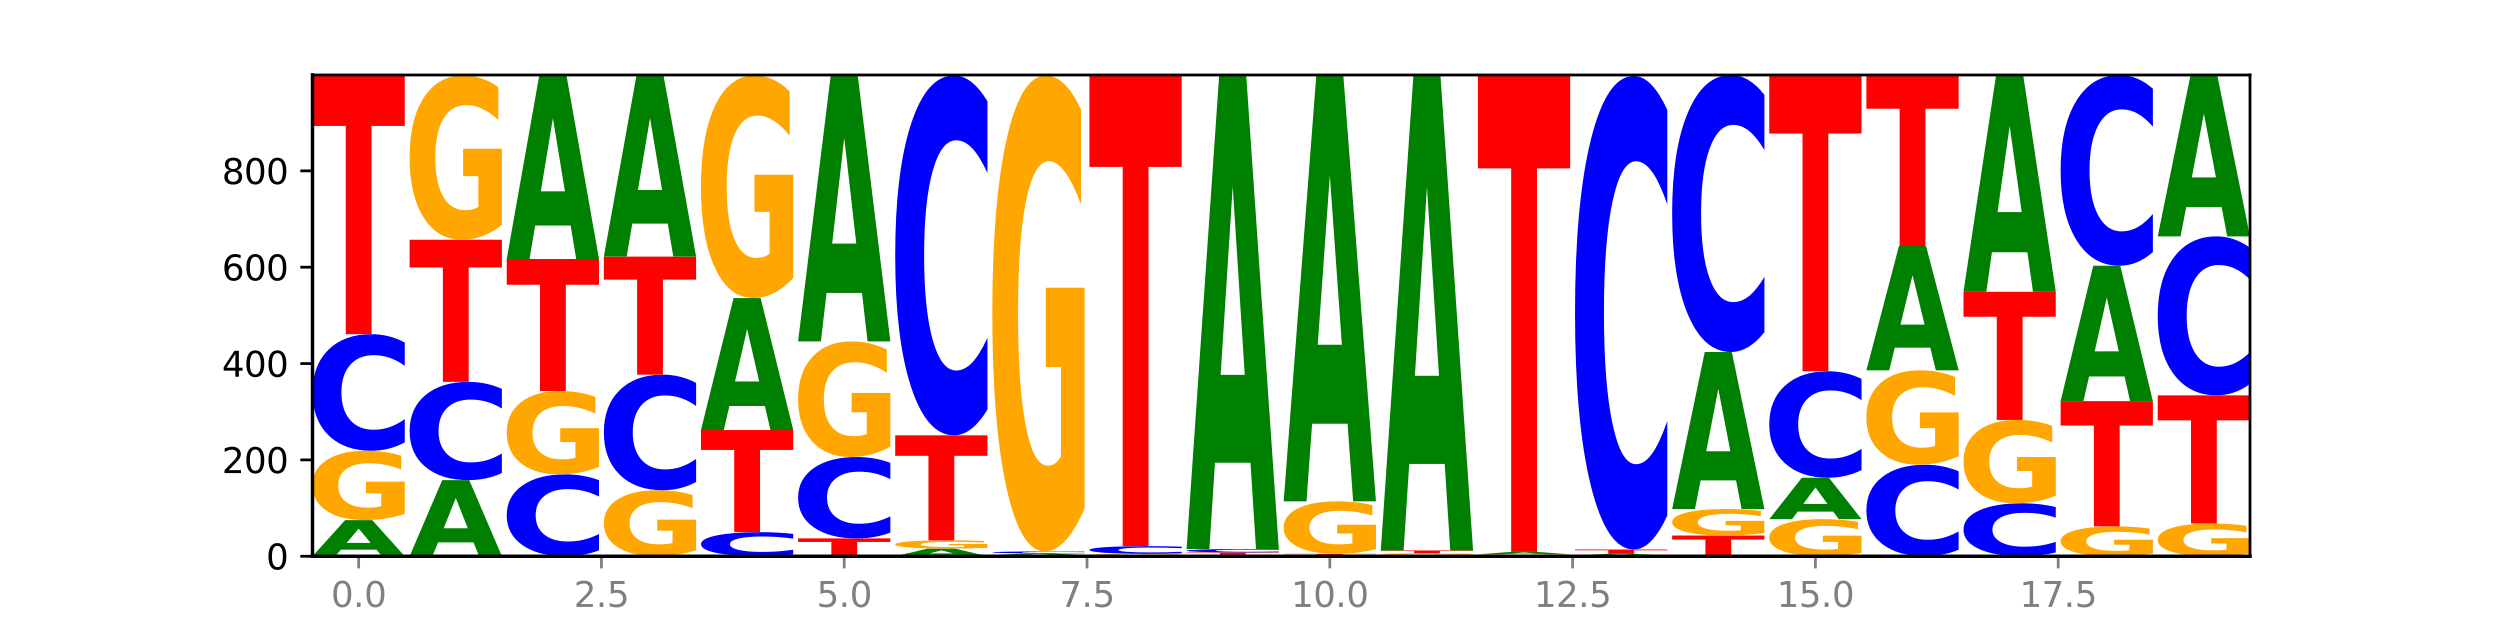 <?xml version="1.0" encoding="utf-8" standalone="no"?>
<!DOCTYPE svg PUBLIC "-//W3C//DTD SVG 1.1//EN"
  "http://www.w3.org/Graphics/SVG/1.1/DTD/svg11.dtd">
<svg xmlns:xlink="http://www.w3.org/1999/xlink" width="720pt" height="180pt" viewBox="0 0 720 180" xmlns="http://www.w3.org/2000/svg" version="1.1">
 <defs>
  <style type="text/css">*{stroke-linejoin: round; stroke-linecap: butt}</style>
 </defs>
 <g id="figure_1">
  <g id="patch_1">
   <path d="M 0 180 
L 720 180 
L 720 0 
L 0 0 
z
" style="fill: #ffffff"/>
  </g>
  <g id="axes_1">
   <g id="patch_2">
    <path d="M 90 160.2 
L 648 160.2 
L 648 21.6 
L 90 21.6 
z
" style="fill: #ffffff"/>
   </g>
   <g id="line2d_1">
    <path d="M 90 160.2 
L 648 160.2 
" clip-path="url(#p1db68e608c)" style="fill: none; stroke: #000000; stroke-width: 0.5; stroke-linecap: square"/>
   </g>
   <g id="patch_3">
    <path d="M 108.406 158.304 
L 98.187 158.304 
L 96.574 160.2 
L 90 160.2 
L 99.388 149.795 
L 107.184 149.795 
L 116.571 160.2 
L 110.003 160.2 
L 108.406 158.304 
z
M 99.817 156.373 
L 106.76 156.373 
L 103.294 152.234 
L 99.817 156.373 
z
" clip-path="url(#p1db68e608c)" style="fill: #008000"/>
   </g>
   <g id="patch_4">
    <path d="M 116.571 147.987 
Q 113.892 148.891 111.009 149.345 
Q 108.127 149.795 105.054 149.795 
Q 98.111 149.795 94.055 147.104 
Q 90 144.413 90 139.812 
Q 90 135.156 94.127 132.486 
Q 98.26 129.816 105.447 129.816 
Q 108.216 129.816 110.753 130.179 
Q 113.296 130.538 115.547 131.248 
L 115.547 135.231 
Q 113.225 134.319 110.926 133.869 
Q 108.627 133.415 106.317 133.415 
Q 102.041 133.415 99.725 135.074 
Q 97.408 136.729 97.408 139.812 
Q 97.408 142.866 99.641 144.533 
Q 101.874 146.196 105.983 146.196 
Q 107.103 146.196 108.062 146.101 
Q 109.02 146.002 109.783 145.796 
L 109.783 142.057 
L 105.406 142.057 
L 105.406 138.726 
L 116.571 138.726 
L 116.571 147.987 
z
" clip-path="url(#p1db68e608c)" style="fill: #ffa600"/>
   </g>
   <g id="patch_5">
    <path d="M 116.571 127.41 
Q 114.349 128.603 111.945 129.206 
Q 109.542 129.816 106.924 129.816 
Q 99.118 129.816 94.559 125.294 
Q 90 120.772 90 113.039 
Q 90 105.278 94.559 100.763 
Q 99.118 96.241 106.924 96.241 
Q 109.542 96.241 111.945 96.852 
Q 114.349 97.455 116.571 98.648 
L 116.571 105.341 
Q 114.329 103.76 112.153 103.024 
Q 109.977 102.289 107.574 102.289 
Q 103.262 102.289 100.792 105.154 
Q 98.328 108.011 98.328 113.039 
Q 98.328 118.047 100.792 120.911 
Q 103.262 123.768 107.574 123.768 
Q 109.977 123.768 112.153 123.033 
Q 114.329 122.291 116.571 120.71 
L 116.571 127.41 
z
" clip-path="url(#p1db68e608c)" style="fill: #0000ff"/>
   </g>
   <g id="patch_6">
    <path d="M 90 21.739 
L 116.571 21.739 
L 116.571 36.269 
L 107.012 36.269 
L 107.012 96.241 
L 99.578 96.241 
L 99.578 36.269 
L 90 36.269 
L 90 21.739 
z
" clip-path="url(#p1db68e608c)" style="fill: #ff0000"/>
   </g>
   <g id="patch_7">
    <path d="M 136.376 156.207 
L 126.157 156.207 
L 124.544 160.2 
L 117.97 160.2 
L 127.358 138.279 
L 135.154 138.279 
L 144.541 160.2 
L 137.973 160.2 
L 136.376 156.207 
z
M 127.787 152.138 
L 134.73 152.138 
L 131.264 143.419 
L 127.787 152.138 
z
" clip-path="url(#p1db68e608c)" style="fill: #008000"/>
   </g>
   <g id="patch_8">
    <path d="M 144.541 136.251 
Q 142.319 137.256 139.915 137.765 
Q 137.512 138.279 134.894 138.279 
Q 127.088 138.279 122.529 134.467 
Q 117.97 130.655 117.97 124.137 
Q 117.97 117.595 122.529 113.788 
Q 127.088 109.977 134.894 109.977 
Q 137.512 109.977 139.915 110.491 
Q 142.319 111 144.541 112.005 
L 144.541 117.647 
Q 142.299 116.314 140.123 115.694 
Q 137.947 115.075 135.544 115.075 
Q 131.232 115.075 128.762 117.489 
Q 126.298 119.898 126.298 124.137 
Q 126.298 128.358 128.762 130.772 
Q 131.232 133.181 135.544 133.181 
Q 137.947 133.181 140.123 132.561 
Q 142.299 131.936 144.541 130.603 
L 144.541 136.251 
z
" clip-path="url(#p1db68e608c)" style="fill: #0000ff"/>
   </g>
   <g id="patch_9">
    <path d="M 117.97 69.049 
L 144.541 69.049 
L 144.541 77.031 
L 134.982 77.031 
L 134.982 109.977 
L 127.548 109.977 
L 127.548 77.031 
L 117.97 77.031 
L 117.97 69.049 
z
" clip-path="url(#p1db68e608c)" style="fill: #ff0000"/>
   </g>
   <g id="patch_10">
    <path d="M 144.541 64.768 
Q 141.862 66.908 138.979 67.983 
Q 136.097 69.049 133.024 69.049 
Q 126.081 69.049 122.025 62.677 
Q 117.97 56.305 117.97 45.408 
Q 117.97 34.385 122.097 28.062 
Q 126.23 21.739 133.417 21.739 
Q 136.186 21.739 138.723 22.599 
Q 141.266 23.449 143.517 25.13 
L 143.517 34.561 
Q 141.195 32.401 138.896 31.336 
Q 136.597 30.261 134.287 30.261 
Q 130.011 30.261 127.695 34.189 
Q 125.378 38.108 125.378 45.408 
Q 125.378 52.64 127.611 56.588 
Q 129.844 60.527 133.953 60.527 
Q 135.073 60.527 136.032 60.302 
Q 136.99 60.067 137.753 59.579 
L 137.753 50.725 
L 133.376 50.725 
L 133.376 42.838 
L 144.541 42.838 
L 144.541 64.768 
z
" clip-path="url(#p1db68e608c)" style="fill: #ffa600"/>
   </g>
   <g id="patch_11">
    <path d="M 172.511 158.509 
Q 170.289 159.347 167.885 159.771 
Q 165.482 160.2 162.864 160.2 
Q 155.058 160.2 150.499 157.023 
Q 145.94 153.847 145.94 148.415 
Q 145.94 142.963 150.499 139.791 
Q 155.058 136.614 162.864 136.614 
Q 165.482 136.614 167.885 137.043 
Q 170.289 137.467 172.511 138.305 
L 172.511 143.007 
Q 170.269 141.896 168.093 141.379 
Q 165.917 140.863 163.514 140.863 
Q 159.202 140.863 156.732 142.875 
Q 154.268 144.882 154.268 148.415 
Q 154.268 151.932 156.732 153.944 
Q 159.202 155.952 163.514 155.952 
Q 165.917 155.952 168.093 155.435 
Q 170.269 154.914 172.511 153.803 
L 172.511 158.509 
z
" clip-path="url(#p1db68e608c)" style="fill: #0000ff"/>
   </g>
   <g id="patch_12">
    <path d="M 172.511 134.443 
Q 169.832 135.529 166.949 136.074 
Q 164.067 136.614 160.994 136.614 
Q 154.051 136.614 149.995 133.382 
Q 145.94 130.149 145.94 124.621 
Q 145.94 119.028 150.067 115.82 
Q 154.2 112.613 161.387 112.613 
Q 164.156 112.613 166.693 113.049 
Q 169.236 113.48 171.487 114.333 
L 171.487 119.118 
Q 169.165 118.022 166.866 117.481 
Q 164.567 116.936 162.257 116.936 
Q 157.981 116.936 155.664 118.929 
Q 153.348 120.917 153.348 124.621 
Q 153.348 128.29 155.581 130.293 
Q 157.814 132.291 161.923 132.291 
Q 163.043 132.291 164.002 132.177 
Q 164.96 132.058 165.723 131.81 
L 165.723 127.318 
L 161.346 127.318 
L 161.346 123.317 
L 172.511 123.317 
L 172.511 134.443 
z
" clip-path="url(#p1db68e608c)" style="fill: #ffa600"/>
   </g>
   <g id="patch_13">
    <path d="M 145.94 74.598 
L 172.511 74.598 
L 172.511 82.012 
L 162.952 82.012 
L 162.952 112.613 
L 155.518 112.613 
L 155.518 82.012 
L 145.94 82.012 
L 145.94 74.598 
z
" clip-path="url(#p1db68e608c)" style="fill: #ff0000"/>
   </g>
   <g id="patch_14">
    <path d="M 164.346 64.944 
L 154.127 64.944 
L 152.513 74.598 
L 145.94 74.598 
L 155.328 21.6 
L 163.124 21.6 
L 172.511 74.598 
L 165.943 74.598 
L 164.346 64.944 
z
M 155.757 55.107 
L 162.7 55.107 
L 159.234 34.026 
L 155.757 55.107 
z
" clip-path="url(#p1db68e608c)" style="fill: #008000"/>
   </g>
   <g id="patch_15">
    <path d="M 200.481 158.48 
Q 197.801 159.34 194.919 159.772 
Q 192.037 160.2 188.964 160.2 
Q 182.021 160.2 177.965 157.64 
Q 173.91 155.08 173.91 150.702 
Q 173.91 146.273 178.037 143.733 
Q 182.169 141.193 189.357 141.193 
Q 192.126 141.193 194.663 141.538 
Q 197.206 141.88 199.457 142.555 
L 199.457 146.344 
Q 197.134 145.476 194.836 145.048 
Q 192.537 144.617 190.227 144.617 
Q 185.951 144.617 183.634 146.195 
Q 181.318 147.769 181.318 150.702 
Q 181.318 153.608 183.551 155.194 
Q 185.784 156.776 189.893 156.776 
Q 191.013 156.776 191.971 156.686 
Q 192.93 156.592 193.692 156.395 
L 193.692 152.838 
L 189.315 152.838 
L 189.315 149.67 
L 200.481 149.67 
L 200.481 158.48 
z
" clip-path="url(#p1db68e608c)" style="fill: #ffa600"/>
   </g>
   <g id="patch_16">
    <path d="M 200.481 138.806 
Q 198.259 139.989 195.855 140.588 
Q 193.452 141.193 190.834 141.193 
Q 183.028 141.193 178.469 136.708 
Q 173.91 132.224 173.91 124.554 
Q 173.91 116.858 178.469 112.38 
Q 183.028 107.895 190.834 107.895 
Q 193.452 107.895 195.855 108.501 
Q 198.259 109.099 200.481 110.282 
L 200.481 116.92 
Q 198.238 115.351 196.063 114.622 
Q 193.887 113.893 191.483 113.893 
Q 187.172 113.893 184.702 116.734 
Q 182.238 119.568 182.238 124.554 
Q 182.238 129.521 184.702 132.361 
Q 187.172 135.195 191.483 135.195 
Q 193.887 135.195 196.063 134.466 
Q 198.238 133.73 200.481 132.162 
L 200.481 138.806 
z
" clip-path="url(#p1db68e608c)" style="fill: #0000ff"/>
   </g>
   <g id="patch_17">
    <path d="M 173.91 73.905 
L 200.481 73.905 
L 200.481 80.534 
L 190.922 80.534 
L 190.922 107.895 
L 183.488 107.895 
L 183.488 80.534 
L 173.91 80.534 
L 173.91 73.905 
z
" clip-path="url(#p1db68e608c)" style="fill: #ff0000"/>
   </g>
   <g id="patch_18">
    <path d="M 192.316 64.402 
L 182.097 64.402 
L 180.483 73.905 
L 173.91 73.905 
L 183.298 21.739 
L 191.093 21.739 
L 200.481 73.905 
L 193.913 73.905 
L 192.316 64.402 
z
M 183.727 54.72 
L 190.67 54.72 
L 187.204 33.97 
L 183.727 54.72 
z
" clip-path="url(#p1db68e608c)" style="fill: #008000"/>
   </g>
   <g id="patch_19">
    <path d="M 228.451 159.703 
Q 226.228 159.949 223.825 160.074 
Q 221.422 160.2 218.804 160.2 
Q 210.998 160.2 206.439 159.266 
Q 201.88 158.331 201.88 156.734 
Q 201.88 155.13 206.439 154.197 
Q 210.998 153.263 218.804 153.263 
Q 221.422 153.263 223.825 153.389 
Q 226.228 153.514 228.451 153.76 
L 228.451 155.143 
Q 226.208 154.816 224.033 154.664 
Q 221.857 154.513 219.453 154.513 
Q 215.142 154.513 212.672 155.104 
Q 210.208 155.695 210.208 156.734 
Q 210.208 157.768 212.672 158.36 
Q 215.142 158.95 219.453 158.95 
Q 221.857 158.95 224.033 158.799 
Q 226.208 158.645 228.451 158.319 
L 228.451 159.703 
z
" clip-path="url(#p1db68e608c)" style="fill: #0000ff"/>
   </g>
   <g id="patch_20">
    <path d="M 201.88 123.85 
L 228.451 123.85 
L 228.451 129.587 
L 218.892 129.587 
L 218.892 153.263 
L 211.458 153.263 
L 211.458 129.587 
L 201.88 129.587 
L 201.88 123.85 
z
" clip-path="url(#p1db68e608c)" style="fill: #ff0000"/>
   </g>
   <g id="patch_21">
    <path d="M 220.286 116.925 
L 210.067 116.925 
L 208.453 123.85 
L 201.88 123.85 
L 211.267 85.836 
L 219.063 85.836 
L 228.451 123.85 
L 221.883 123.85 
L 220.286 116.925 
z
M 211.697 109.87 
L 218.64 109.87 
L 215.174 94.749 
L 211.697 109.87 
z
" clip-path="url(#p1db68e608c)" style="fill: #008000"/>
   </g>
   <g id="patch_22">
    <path d="M 228.451 80.037 
Q 225.771 82.936 222.889 84.393 
Q 220.007 85.836 216.934 85.836 
Q 209.99 85.836 205.935 77.203 
Q 201.88 68.57 201.88 53.807 
Q 201.88 38.872 206.007 30.305 
Q 210.139 21.739 217.327 21.739 
Q 220.096 21.739 222.633 22.904 
Q 225.176 24.056 227.427 26.333 
L 227.427 39.11 
Q 225.104 36.184 222.806 34.741 
Q 220.507 33.284 218.197 33.284 
Q 213.921 33.284 211.604 38.607 
Q 209.288 43.917 209.288 53.807 
Q 209.288 63.605 211.521 68.954 
Q 213.754 74.29 217.863 74.29 
Q 218.983 74.29 219.941 73.986 
Q 220.9 73.668 221.662 73.006 
L 221.662 61.01 
L 217.285 61.01 
L 217.285 50.325 
L 228.451 50.325 
L 228.451 80.037 
z
" clip-path="url(#p1db68e608c)" style="fill: #ffa600"/>
   </g>
   <g id="patch_23">
    <path d="M 229.85 155.067 
L 256.421 155.067 
L 256.421 156.068 
L 246.862 156.068 
L 246.862 160.2 
L 239.428 160.2 
L 239.428 156.068 
L 229.85 156.068 
L 229.85 155.067 
z
" clip-path="url(#p1db68e608c)" style="fill: #ff0000"/>
   </g>
   <g id="patch_24">
    <path d="M 256.421 153.386 
Q 254.198 154.219 251.795 154.64 
Q 249.392 155.067 246.774 155.067 
Q 238.968 155.067 234.409 151.909 
Q 229.85 148.751 229.85 143.351 
Q 229.85 137.931 234.409 134.778 
Q 238.968 131.62 246.774 131.62 
Q 249.392 131.62 251.795 132.046 
Q 254.198 132.467 256.421 133.3 
L 256.421 137.974 
Q 254.178 136.87 252.003 136.357 
Q 249.827 135.843 247.423 135.843 
Q 243.112 135.843 240.642 137.844 
Q 238.178 139.839 238.178 143.351 
Q 238.178 146.847 240.642 148.848 
Q 243.112 150.843 247.423 150.843 
Q 249.827 150.843 252.003 150.33 
Q 254.178 149.812 256.421 148.707 
L 256.421 153.386 
z
" clip-path="url(#p1db68e608c)" style="fill: #0000ff"/>
   </g>
   <g id="patch_25">
    <path d="M 256.421 128.607 
Q 253.741 130.113 250.859 130.87 
Q 247.977 131.62 244.904 131.62 
Q 237.96 131.62 233.905 127.135 
Q 229.85 122.651 229.85 114.981 
Q 229.85 107.223 233.976 102.773 
Q 238.109 98.323 245.297 98.323 
Q 248.066 98.323 250.603 98.928 
Q 253.146 99.526 255.397 100.709 
L 255.397 107.347 
Q 253.074 105.827 250.776 105.077 
Q 248.477 104.32 246.166 104.32 
Q 241.891 104.32 239.574 107.085 
Q 237.258 109.843 237.258 114.981 
Q 237.258 120.071 239.491 122.85 
Q 241.724 125.622 245.833 125.622 
Q 246.953 125.622 247.911 125.464 
Q 248.87 125.299 249.632 124.955 
L 249.632 118.723 
L 245.255 118.723 
L 245.255 113.173 
L 256.421 113.173 
L 256.421 128.607 
z
" clip-path="url(#p1db68e608c)" style="fill: #ffa600"/>
   </g>
   <g id="patch_26">
    <path d="M 248.256 84.371 
L 238.037 84.371 
L 236.423 98.323 
L 229.85 98.323 
L 239.237 21.739 
L 247.033 21.739 
L 256.421 98.323 
L 249.853 98.323 
L 248.256 84.371 
z
M 239.667 70.158 
L 246.61 70.158 
L 243.143 39.695 
L 239.667 70.158 
z
" clip-path="url(#p1db68e608c)" style="fill: #008000"/>
   </g>
   <g id="patch_27">
    <path d="M 276.226 159.796 
L 266.007 159.796 
L 264.393 160.2 
L 257.82 160.2 
L 267.207 157.98 
L 275.003 157.98 
L 284.391 160.2 
L 277.823 160.2 
L 276.226 159.796 
z
M 267.636 159.384 
L 274.579 159.384 
L 271.113 158.501 
L 267.636 159.384 
z
" clip-path="url(#p1db68e608c)" style="fill: #008000"/>
   </g>
   <g id="patch_28">
    <path d="M 284.391 157.767 
Q 281.711 157.873 278.829 157.927 
Q 275.947 157.98 272.874 157.98 
Q 265.93 157.98 261.875 157.663 
Q 257.82 157.345 257.82 156.802 
Q 257.82 156.252 261.946 155.937 
Q 266.079 155.622 273.267 155.622 
Q 276.036 155.622 278.573 155.664 
Q 281.116 155.707 283.367 155.791 
L 283.367 156.261 
Q 281.044 156.153 278.746 156.1 
Q 276.447 156.046 274.136 156.046 
Q 269.861 156.046 267.544 156.242 
Q 265.228 156.438 265.228 156.802 
Q 265.228 157.162 267.461 157.359 
Q 269.694 157.555 273.803 157.555 
Q 274.922 157.555 275.881 157.544 
Q 276.84 157.532 277.602 157.508 
L 277.602 157.067 
L 273.225 157.067 
L 273.225 156.673 
L 284.391 156.673 
L 284.391 157.767 
z
" clip-path="url(#p1db68e608c)" style="fill: #ffa600"/>
   </g>
   <g id="patch_29">
    <path d="M 257.82 125.377 
L 284.391 125.377 
L 284.391 131.275 
L 274.831 131.275 
L 274.831 155.622 
L 267.398 155.622 
L 267.398 131.275 
L 257.82 131.275 
L 257.82 125.377 
z
" clip-path="url(#p1db68e608c)" style="fill: #ff0000"/>
   </g>
   <g id="patch_30">
    <path d="M 284.391 117.948 
Q 282.168 121.63 279.765 123.493 
Q 277.361 125.377 274.744 125.377 
Q 266.938 125.377 262.379 111.418 
Q 257.82 97.46 257.82 73.59 
Q 257.82 49.634 262.379 35.697 
Q 266.938 21.739 274.744 21.739 
Q 277.361 21.739 279.765 23.623 
Q 282.168 25.485 284.391 29.167 
L 284.391 49.826 
Q 282.148 44.945 279.972 42.676 
Q 277.797 40.407 275.393 40.407 
Q 271.082 40.407 268.611 49.248 
Q 266.148 58.069 266.148 73.59 
Q 266.148 89.047 268.611 97.888 
Q 271.082 106.708 275.393 106.708 
Q 277.797 106.708 279.972 104.439 
Q 282.148 102.149 284.391 97.267 
L 284.391 117.948 
z
" clip-path="url(#p1db68e608c)" style="fill: #0000ff"/>
   </g>
   <g id="patch_31">
    <path d="M 285.789 159.923 
L 312.361 159.923 
L 312.361 159.977 
L 302.801 159.977 
L 302.801 160.2 
L 295.368 160.2 
L 295.368 159.977 
L 285.789 159.977 
L 285.789 159.923 
z
" clip-path="url(#p1db68e608c)" style="fill: #ff0000"/>
   </g>
   <g id="patch_32">
    <path d="M 304.196 159.821 
L 293.977 159.821 
L 292.363 159.923 
L 285.789 159.923 
L 295.177 159.368 
L 302.973 159.368 
L 312.361 159.923 
L 305.793 159.923 
L 304.196 159.821 
z
M 295.606 159.718 
L 302.549 159.718 
L 299.083 159.498 
L 295.606 159.718 
z
" clip-path="url(#p1db68e608c)" style="fill: #008000"/>
   </g>
   <g id="patch_33">
    <path d="M 312.361 159.328 
Q 310.138 159.348 307.735 159.357 
Q 305.331 159.368 302.714 159.368 
Q 294.908 159.368 290.349 159.293 
Q 285.789 159.218 285.789 159.09 
Q 285.789 158.962 290.349 158.887 
Q 294.908 158.813 302.714 158.813 
Q 305.331 158.813 307.735 158.823 
Q 310.138 158.833 312.361 158.852 
L 312.361 158.963 
Q 310.118 158.937 307.942 158.925 
Q 305.767 158.913 303.363 158.913 
Q 299.052 158.913 296.581 158.96 
Q 294.118 159.007 294.118 159.09 
Q 294.118 159.173 296.581 159.22 
Q 299.052 159.268 303.363 159.268 
Q 305.767 159.268 307.942 159.255 
Q 310.118 159.243 312.361 159.217 
L 312.361 159.328 
z
" clip-path="url(#p1db68e608c)" style="fill: #0000ff"/>
   </g>
   <g id="patch_34">
    <path d="M 312.361 146.411 
Q 309.681 152.612 306.799 155.726 
Q 303.917 158.813 300.844 158.813 
Q 293.9 158.813 289.845 140.351 
Q 285.789 121.89 285.789 90.318 
Q 285.789 58.379 289.916 40.059 
Q 294.049 21.739 301.237 21.739 
Q 304.006 21.739 306.543 24.23 
Q 309.086 26.694 311.337 31.564 
L 311.337 58.888 
Q 309.014 52.631 306.716 49.544 
Q 304.417 46.43 302.106 46.43 
Q 297.831 46.43 295.514 57.812 
Q 293.198 69.167 293.198 90.318 
Q 293.198 111.271 295.431 122.711 
Q 297.664 134.122 301.773 134.122 
Q 302.892 134.122 303.851 133.471 
Q 304.81 132.791 305.572 131.375 
L 305.572 105.722 
L 301.195 105.722 
L 301.195 82.871 
L 312.361 82.871 
L 312.361 146.411 
z
" clip-path="url(#p1db68e608c)" style="fill: #ffa600"/>
   </g>
   <g id="patch_35">
    <path d="M 332.165 160.149 
L 321.947 160.149 
L 320.333 160.2 
L 313.759 160.2 
L 323.147 159.923 
L 330.943 159.923 
L 340.331 160.2 
L 333.763 160.2 
L 332.165 160.149 
z
M 323.576 160.098 
L 330.519 160.098 
L 327.053 159.988 
L 323.576 160.098 
z
" clip-path="url(#p1db68e608c)" style="fill: #008000"/>
   </g>
   <g id="patch_36">
    <path d="M 340.331 159.885 
Q 337.651 159.904 334.769 159.913 
Q 331.887 159.923 328.814 159.923 
Q 321.87 159.923 317.815 159.866 
Q 313.759 159.81 313.759 159.715 
Q 313.759 159.618 317.886 159.562 
Q 322.019 159.506 329.207 159.506 
Q 331.976 159.506 334.513 159.514 
Q 337.056 159.521 339.307 159.536 
L 339.307 159.619 
Q 336.984 159.6 334.685 159.591 
Q 332.387 159.581 330.076 159.581 
Q 325.801 159.581 323.484 159.616 
Q 321.167 159.65 321.167 159.715 
Q 321.167 159.778 323.401 159.813 
Q 325.634 159.848 329.743 159.848 
Q 330.862 159.848 331.821 159.846 
Q 332.78 159.844 333.542 159.839 
L 333.542 159.761 
L 329.165 159.761 
L 329.165 159.692 
L 340.331 159.692 
L 340.331 159.885 
z
" clip-path="url(#p1db68e608c)" style="fill: #ffa600"/>
   </g>
   <g id="patch_37">
    <path d="M 340.331 159.347 
Q 338.108 159.426 335.705 159.466 
Q 333.301 159.506 330.684 159.506 
Q 322.878 159.506 318.319 159.207 
Q 313.759 158.908 313.759 158.397 
Q 313.759 157.884 318.319 157.585 
Q 322.878 157.286 330.684 157.286 
Q 333.301 157.286 335.705 157.327 
Q 338.108 157.367 340.331 157.446 
L 340.331 157.888 
Q 338.088 157.784 335.912 157.735 
Q 333.737 157.686 331.333 157.686 
Q 327.022 157.686 324.551 157.876 
Q 322.088 158.065 322.088 158.397 
Q 322.088 158.728 324.551 158.918 
Q 327.022 159.106 331.333 159.106 
Q 333.737 159.106 335.912 159.058 
Q 338.088 159.009 340.331 158.904 
L 340.331 159.347 
z
" clip-path="url(#p1db68e608c)" style="fill: #0000ff"/>
   </g>
   <g id="patch_38">
    <path d="M 313.759 21.6 
L 340.331 21.6 
L 340.331 48.063 
L 330.771 48.063 
L 330.771 157.286 
L 323.337 157.286 
L 323.337 48.063 
L 313.759 48.063 
L 313.759 21.6 
z
" clip-path="url(#p1db68e608c)" style="fill: #ff0000"/>
   </g>
   <g id="patch_39">
    <path d="M 368.301 160.162 
Q 365.621 160.181 362.739 160.191 
Q 359.856 160.2 356.784 160.2 
Q 349.84 160.2 345.785 160.144 
Q 341.729 160.088 341.729 159.992 
Q 341.729 159.895 345.856 159.839 
Q 349.989 159.784 357.177 159.784 
Q 359.946 159.784 362.483 159.791 
Q 365.025 159.799 367.276 159.814 
L 367.276 159.897 
Q 364.954 159.878 362.655 159.868 
Q 360.357 159.859 358.046 159.859 
Q 353.77 159.859 351.454 159.893 
Q 349.137 159.928 349.137 159.992 
Q 349.137 160.056 351.371 160.09 
Q 353.604 160.125 357.713 160.125 
Q 358.832 160.125 359.791 160.123 
Q 360.75 160.121 361.512 160.117 
L 361.512 160.039 
L 357.135 160.039 
L 357.135 159.969 
L 368.301 159.969 
L 368.301 160.162 
z
" clip-path="url(#p1db68e608c)" style="fill: #ffa600"/>
   </g>
   <g id="patch_40">
    <path d="M 341.729 159.09 
L 368.301 159.09 
L 368.301 159.225 
L 358.741 159.225 
L 358.741 159.784 
L 351.307 159.784 
L 351.307 159.225 
L 341.729 159.225 
L 341.729 159.09 
z
" clip-path="url(#p1db68e608c)" style="fill: #ff0000"/>
   </g>
   <g id="patch_41">
    <path d="M 368.301 159.02 
Q 366.078 159.055 363.675 159.072 
Q 361.271 159.09 358.654 159.09 
Q 350.848 159.09 346.288 158.959 
Q 341.729 158.828 341.729 158.605 
Q 341.729 158.38 346.288 158.25 
Q 350.848 158.119 358.654 158.119 
Q 361.271 158.119 363.675 158.137 
Q 366.078 158.154 368.301 158.189 
L 368.301 158.382 
Q 366.058 158.336 363.882 158.315 
Q 361.706 158.294 359.303 158.294 
Q 354.992 158.294 352.521 158.377 
Q 350.058 158.459 350.058 158.605 
Q 350.058 158.75 352.521 158.833 
Q 354.992 158.915 359.303 158.915 
Q 361.706 158.915 363.882 158.894 
Q 366.058 158.872 368.301 158.827 
L 368.301 159.02 
z
" clip-path="url(#p1db68e608c)" style="fill: #0000ff"/>
   </g>
   <g id="patch_42">
    <path d="M 360.135 133.275 
L 349.916 133.275 
L 348.303 158.119 
L 341.729 158.119 
L 351.117 21.739 
L 358.913 21.739 
L 368.301 158.119 
L 361.733 158.119 
L 360.135 133.275 
z
M 351.546 107.963 
L 358.489 107.963 
L 355.023 53.715 
L 351.546 107.963 
z
" clip-path="url(#p1db68e608c)" style="fill: #008000"/>
   </g>
   <g id="patch_43">
    <path d="M 396.271 160.19 
Q 394.048 160.195 391.645 160.197 
Q 389.241 160.2 386.624 160.2 
Q 378.817 160.2 374.258 160.181 
Q 369.699 160.163 369.699 160.131 
Q 369.699 160.099 374.258 160.08 
Q 378.817 160.061 386.624 160.061 
Q 389.241 160.061 391.645 160.064 
Q 394.048 160.066 396.271 160.071 
L 396.271 160.099 
Q 394.028 160.092 391.852 160.089 
Q 389.676 160.086 387.273 160.086 
Q 382.962 160.086 380.491 160.098 
Q 378.028 160.11 378.028 160.131 
Q 378.028 160.151 380.491 160.163 
Q 382.962 160.175 387.273 160.175 
Q 389.676 160.175 391.852 160.172 
Q 394.028 160.169 396.271 160.162 
L 396.271 160.19 
z
" clip-path="url(#p1db68e608c)" style="fill: #0000ff"/>
   </g>
   <g id="patch_44">
    <path d="M 369.699 159.506 
L 396.271 159.506 
L 396.271 159.615 
L 386.711 159.615 
L 386.711 160.061 
L 379.277 160.061 
L 379.277 159.615 
L 369.699 159.615 
L 369.699 159.506 
z
" clip-path="url(#p1db68e608c)" style="fill: #ff0000"/>
   </g>
   <g id="patch_45">
    <path d="M 396.271 158.138 
Q 393.591 158.822 390.709 159.166 
Q 387.826 159.506 384.754 159.506 
Q 377.81 159.506 373.755 157.47 
Q 369.699 155.433 369.699 151.95 
Q 369.699 148.426 373.826 146.405 
Q 377.959 144.384 385.147 144.384 
Q 387.916 144.384 390.453 144.659 
Q 392.995 144.93 395.246 145.468 
L 395.246 148.482 
Q 392.924 147.792 390.625 147.451 
Q 388.327 147.108 386.016 147.108 
Q 381.74 147.108 379.424 148.364 
Q 377.107 149.616 377.107 151.95 
Q 377.107 154.261 379.34 155.523 
Q 381.574 156.782 385.683 156.782 
Q 386.802 156.782 387.761 156.71 
Q 388.72 156.635 389.482 156.479 
L 389.482 153.649 
L 385.105 153.649 
L 385.105 151.128 
L 396.271 151.128 
L 396.271 158.138 
z
" clip-path="url(#p1db68e608c)" style="fill: #ffa600"/>
   </g>
   <g id="patch_46">
    <path d="M 388.105 122.042 
L 377.886 122.042 
L 376.273 144.384 
L 369.699 144.384 
L 379.087 21.739 
L 386.883 21.739 
L 396.271 144.384 
L 389.703 144.384 
L 388.105 122.042 
z
M 379.516 99.279 
L 386.459 99.279 
L 382.993 50.494 
L 379.516 99.279 
z
" clip-path="url(#p1db68e608c)" style="fill: #008000"/>
   </g>
   <g id="patch_47">
    <path d="M 424.241 160.18 
Q 422.018 160.19 419.615 160.195 
Q 417.211 160.2 414.593 160.2 
Q 406.787 160.2 402.228 160.163 
Q 397.669 160.125 397.669 160.061 
Q 397.669 159.997 402.228 159.96 
Q 406.787 159.923 414.593 159.923 
Q 417.211 159.923 419.615 159.928 
Q 422.018 159.933 424.241 159.942 
L 424.241 159.998 
Q 421.998 159.985 419.822 159.979 
Q 417.646 159.973 415.243 159.973 
Q 410.931 159.973 408.461 159.996 
Q 405.997 160.02 405.997 160.061 
Q 405.997 160.103 408.461 160.126 
Q 410.931 160.15 415.243 160.15 
Q 417.646 160.15 419.822 160.144 
Q 421.998 160.138 424.241 160.125 
L 424.241 160.18 
z
" clip-path="url(#p1db68e608c)" style="fill: #0000ff"/>
   </g>
   <g id="patch_48">
    <path d="M 424.241 159.872 
Q 421.561 159.897 418.679 159.91 
Q 415.796 159.923 412.724 159.923 
Q 405.78 159.923 401.725 159.848 
Q 397.669 159.773 397.669 159.645 
Q 397.669 159.516 401.796 159.442 
Q 405.929 159.368 413.117 159.368 
Q 415.886 159.368 418.423 159.378 
Q 420.965 159.388 423.216 159.407 
L 423.216 159.518 
Q 420.894 159.493 418.595 159.48 
Q 416.297 159.468 413.986 159.468 
Q 409.71 159.468 407.394 159.514 
Q 405.077 159.56 405.077 159.645 
Q 405.077 159.73 407.31 159.776 
Q 409.544 159.823 413.653 159.823 
Q 414.772 159.823 415.731 159.82 
Q 416.69 159.817 417.452 159.811 
L 417.452 159.708 
L 413.075 159.708 
L 413.075 159.615 
L 424.241 159.615 
L 424.241 159.872 
z
" clip-path="url(#p1db68e608c)" style="fill: #ffa600"/>
   </g>
   <g id="patch_49">
    <path d="M 397.669 158.535 
L 424.241 158.535 
L 424.241 158.697 
L 414.681 158.697 
L 414.681 159.368 
L 407.247 159.368 
L 407.247 158.697 
L 397.669 158.697 
L 397.669 158.535 
z
" clip-path="url(#p1db68e608c)" style="fill: #ff0000"/>
   </g>
   <g id="patch_50">
    <path d="M 416.075 133.615 
L 405.856 133.615 
L 404.243 158.535 
L 397.669 158.535 
L 407.057 21.739 
L 414.853 21.739 
L 424.241 158.535 
L 417.672 158.535 
L 416.075 133.615 
z
M 407.486 108.226 
L 414.429 108.226 
L 410.963 53.812 
L 407.486 108.226 
z
" clip-path="url(#p1db68e608c)" style="fill: #008000"/>
   </g>
   <g id="patch_51">
    <path d="M 452.211 160.18 
Q 449.988 160.19 447.584 160.195 
Q 445.181 160.2 442.563 160.2 
Q 434.757 160.2 430.198 160.163 
Q 425.639 160.125 425.639 160.061 
Q 425.639 159.997 430.198 159.96 
Q 434.757 159.923 442.563 159.923 
Q 445.181 159.923 447.584 159.928 
Q 449.988 159.933 452.211 159.942 
L 452.211 159.998 
Q 449.968 159.985 447.792 159.979 
Q 445.616 159.973 443.213 159.973 
Q 438.901 159.973 436.431 159.996 
Q 433.967 160.02 433.967 160.061 
Q 433.967 160.103 436.431 160.126 
Q 438.901 160.15 443.213 160.15 
Q 445.616 160.15 447.792 160.144 
Q 449.968 160.138 452.211 160.125 
L 452.211 160.18 
z
" clip-path="url(#p1db68e608c)" style="fill: #0000ff"/>
   </g>
   <g id="patch_52">
    <path d="M 452.211 159.897 
Q 449.531 159.91 446.649 159.916 
Q 443.766 159.923 440.693 159.923 
Q 433.75 159.923 429.694 159.885 
Q 425.639 159.848 425.639 159.784 
Q 425.639 159.719 429.766 159.682 
Q 433.899 159.645 441.086 159.645 
Q 443.856 159.645 446.392 159.65 
Q 448.935 159.655 451.186 159.665 
L 451.186 159.72 
Q 448.864 159.708 446.565 159.701 
Q 444.266 159.695 441.956 159.695 
Q 437.68 159.695 435.364 159.718 
Q 433.047 159.741 433.047 159.784 
Q 433.047 159.826 435.28 159.849 
Q 437.513 159.873 441.622 159.873 
Q 442.742 159.873 443.701 159.871 
Q 444.66 159.87 445.422 159.867 
L 445.422 159.815 
L 441.045 159.815 
L 441.045 159.769 
L 452.211 159.769 
L 452.211 159.897 
z
" clip-path="url(#p1db68e608c)" style="fill: #ffa600"/>
   </g>
   <g id="patch_53">
    <path d="M 444.045 159.519 
L 433.826 159.519 
L 432.213 159.645 
L 425.639 159.645 
L 435.027 158.951 
L 442.823 158.951 
L 452.211 159.645 
L 445.642 159.645 
L 444.045 159.519 
z
M 435.456 159.39 
L 442.399 159.39 
L 438.933 159.114 
L 435.456 159.39 
z
" clip-path="url(#p1db68e608c)" style="fill: #008000"/>
   </g>
   <g id="patch_54">
    <path d="M 425.639 21.739 
L 452.211 21.739 
L 452.211 48.499 
L 442.651 48.499 
L 442.651 158.951 
L 435.217 158.951 
L 435.217 48.499 
L 425.639 48.499 
L 425.639 21.739 
z
" clip-path="url(#p1db68e608c)" style="fill: #ff0000"/>
   </g>
   <g id="patch_55">
    <path d="M 480.18 160.187 
Q 477.501 160.194 474.618 160.197 
Q 471.736 160.2 468.663 160.2 
Q 461.72 160.2 457.664 160.181 
Q 453.609 160.163 453.609 160.131 
Q 453.609 160.098 457.736 160.08 
Q 461.869 160.061 469.056 160.061 
Q 471.826 160.061 474.362 160.064 
Q 476.905 160.066 479.156 160.071 
L 479.156 160.099 
Q 476.834 160.093 474.535 160.089 
Q 472.236 160.086 469.926 160.086 
Q 465.65 160.086 463.334 160.098 
Q 461.017 160.109 461.017 160.131 
Q 461.017 160.152 463.25 160.163 
Q 465.483 160.175 469.592 160.175 
Q 470.712 160.175 471.671 160.174 
Q 472.629 160.174 473.392 160.172 
L 473.392 160.146 
L 469.015 160.146 
L 469.015 160.123 
L 480.18 160.123 
L 480.18 160.187 
z
" clip-path="url(#p1db68e608c)" style="fill: #ffa600"/>
   </g>
   <g id="patch_56">
    <path d="M 472.015 159.96 
L 461.796 159.96 
L 460.183 160.061 
L 453.609 160.061 
L 462.997 159.506 
L 470.793 159.506 
L 480.18 160.061 
L 473.612 160.061 
L 472.015 159.96 
z
M 463.426 159.857 
L 470.369 159.857 
L 466.903 159.636 
L 463.426 159.857 
z
" clip-path="url(#p1db68e608c)" style="fill: #008000"/>
   </g>
   <g id="patch_57">
    <path d="M 453.609 158.258 
L 480.18 158.258 
L 480.18 158.501 
L 470.621 158.501 
L 470.621 159.506 
L 463.187 159.506 
L 463.187 158.501 
L 453.609 158.501 
L 453.609 158.258 
z
" clip-path="url(#p1db68e608c)" style="fill: #ff0000"/>
   </g>
   <g id="patch_58">
    <path d="M 480.18 148.482 
Q 477.958 153.328 475.554 155.779 
Q 473.151 158.258 470.533 158.258 
Q 462.727 158.258 458.168 139.89 
Q 453.609 121.521 453.609 90.11 
Q 453.609 58.585 458.168 40.246 
Q 462.727 21.877 470.533 21.877 
Q 473.151 21.877 475.554 24.357 
Q 477.958 26.808 480.18 31.653 
L 480.18 58.839 
Q 477.938 52.416 475.762 49.43 
Q 473.586 46.443 471.183 46.443 
Q 466.871 46.443 464.401 58.078 
Q 461.937 69.685 461.937 90.11 
Q 461.937 110.45 464.401 122.085 
Q 466.871 133.692 471.183 133.692 
Q 473.586 133.692 475.762 130.706 
Q 477.938 127.691 480.18 121.268 
L 480.18 148.482 
z
" clip-path="url(#p1db68e608c)" style="fill: #0000ff"/>
   </g>
   <g id="patch_59">
    <path d="M 481.579 154.234 
L 508.15 154.234 
L 508.15 155.398 
L 498.591 155.398 
L 498.591 160.2 
L 491.157 160.2 
L 491.157 155.398 
L 481.579 155.398 
L 481.579 154.234 
z
" clip-path="url(#p1db68e608c)" style="fill: #ff0000"/>
   </g>
   <g id="patch_60">
    <path d="M 508.15 153.544 
Q 505.471 153.889 502.588 154.062 
Q 499.706 154.234 496.633 154.234 
Q 489.69 154.234 485.634 153.207 
Q 481.579 152.179 481.579 150.421 
Q 481.579 148.643 485.706 147.623 
Q 489.839 146.604 497.026 146.604 
Q 499.795 146.604 502.332 146.742 
Q 504.875 146.879 507.126 147.151 
L 507.126 148.672 
Q 504.804 148.323 502.505 148.151 
Q 500.206 147.978 497.896 147.978 
Q 493.62 147.978 491.304 148.612 
Q 488.987 149.244 488.987 150.421 
Q 488.987 151.588 491.22 152.225 
Q 493.453 152.86 497.562 152.86 
Q 498.682 152.86 499.641 152.823 
Q 500.599 152.786 501.362 152.707 
L 501.362 151.279 
L 496.985 151.279 
L 496.985 150.007 
L 508.15 150.007 
L 508.15 153.544 
z
" clip-path="url(#p1db68e608c)" style="fill: #ffa600"/>
   </g>
   <g id="patch_61">
    <path d="M 499.985 138.364 
L 489.766 138.364 
L 488.153 146.604 
L 481.579 146.604 
L 490.967 101.375 
L 498.763 101.375 
L 508.15 146.604 
L 501.582 146.604 
L 499.985 138.364 
z
M 491.396 129.97 
L 498.339 129.97 
L 494.873 111.979 
L 491.396 129.97 
z
" clip-path="url(#p1db68e608c)" style="fill: #008000"/>
   </g>
   <g id="patch_62">
    <path d="M 508.15 95.657 
Q 505.928 98.491 503.524 99.925 
Q 501.121 101.375 498.503 101.375 
Q 490.697 101.375 486.138 90.63 
Q 481.579 79.886 481.579 61.512 
Q 481.579 43.072 486.138 32.344 
Q 490.697 21.6 498.503 21.6 
Q 501.121 21.6 503.524 23.05 
Q 505.928 24.484 508.15 27.318 
L 508.15 43.22 
Q 505.908 39.463 503.732 37.716 
Q 501.556 35.97 499.153 35.97 
Q 494.841 35.97 492.371 42.775 
Q 489.907 49.565 489.907 61.512 
Q 489.907 73.41 492.371 80.216 
Q 494.841 87.005 499.153 87.005 
Q 501.556 87.005 503.732 85.258 
Q 505.908 83.495 508.15 79.738 
L 508.15 95.657 
z
" clip-path="url(#p1db68e608c)" style="fill: #0000ff"/>
   </g>
   <g id="patch_63">
    <path d="M 536.12 159.233 
Q 533.441 159.717 530.558 159.959 
Q 527.676 160.2 524.603 160.2 
Q 517.66 160.2 513.604 158.761 
Q 509.549 157.322 509.549 154.862 
Q 509.549 152.373 513.676 150.945 
Q 517.809 149.517 524.996 149.517 
Q 527.765 149.517 530.302 149.711 
Q 532.845 149.903 535.096 150.283 
L 535.096 152.412 
Q 532.774 151.925 530.475 151.684 
Q 528.176 151.441 525.866 151.441 
Q 521.59 151.441 519.273 152.329 
Q 516.957 153.213 516.957 154.862 
Q 516.957 156.495 519.19 157.386 
Q 521.423 158.276 525.532 158.276 
Q 526.652 158.276 527.611 158.225 
Q 528.569 158.172 529.332 158.062 
L 529.332 156.062 
L 524.955 156.062 
L 524.955 154.281 
L 536.12 154.281 
L 536.12 159.233 
z
" clip-path="url(#p1db68e608c)" style="fill: #ffa600"/>
   </g>
   <g id="patch_64">
    <path d="M 527.955 147.344 
L 517.736 147.344 
L 516.122 149.517 
L 509.549 149.517 
L 518.937 137.586 
L 526.733 137.586 
L 536.12 149.517 
L 529.552 149.517 
L 527.955 147.344 
z
M 519.366 145.129 
L 526.309 145.129 
L 522.843 140.383 
L 519.366 145.129 
z
" clip-path="url(#p1db68e608c)" style="fill: #008000"/>
   </g>
   <g id="patch_65">
    <path d="M 536.12 135.388 
Q 533.898 136.477 531.494 137.028 
Q 529.091 137.586 526.473 137.586 
Q 518.667 137.586 514.108 133.456 
Q 509.549 129.326 509.549 122.264 
Q 509.549 115.177 514.108 111.054 
Q 518.667 106.924 526.473 106.924 
Q 529.091 106.924 531.494 107.482 
Q 533.898 108.033 536.12 109.122 
L 536.12 115.234 
Q 533.878 113.79 531.702 113.119 
Q 529.526 112.447 527.123 112.447 
Q 522.811 112.447 520.341 115.063 
Q 517.877 117.673 517.877 122.264 
Q 517.877 126.837 520.341 129.453 
Q 522.811 132.063 527.123 132.063 
Q 529.526 132.063 531.702 131.391 
Q 533.878 130.714 536.12 129.269 
L 536.12 135.388 
z
" clip-path="url(#p1db68e608c)" style="fill: #0000ff"/>
   </g>
   <g id="patch_66">
    <path d="M 509.549 21.877 
L 536.12 21.877 
L 536.12 38.464 
L 526.561 38.464 
L 526.561 106.924 
L 519.127 106.924 
L 519.127 38.464 
L 509.549 38.464 
L 509.549 21.877 
z
" clip-path="url(#p1db68e608c)" style="fill: #ff0000"/>
   </g>
   <g id="patch_67">
    <path d="M 564.09 158.311 
Q 561.868 159.247 559.464 159.721 
Q 557.061 160.2 554.443 160.2 
Q 546.637 160.2 542.078 156.65 
Q 537.519 153.099 537.519 147.028 
Q 537.519 140.935 542.078 137.39 
Q 546.637 133.84 554.443 133.84 
Q 557.061 133.84 559.464 134.319 
Q 561.868 134.793 564.09 135.729 
L 564.09 140.984 
Q 561.847 139.742 559.672 139.165 
Q 557.496 138.588 555.092 138.588 
Q 550.781 138.588 548.311 140.837 
Q 545.847 143.08 545.847 147.028 
Q 545.847 150.959 548.311 153.208 
Q 550.781 155.452 555.092 155.452 
Q 557.496 155.452 559.672 154.875 
Q 561.847 154.292 564.09 153.05 
L 564.09 158.311 
z
" clip-path="url(#p1db68e608c)" style="fill: #0000ff"/>
   </g>
   <g id="patch_68">
    <path d="M 564.09 131.379 
Q 561.41 132.609 558.528 133.227 
Q 555.646 133.84 552.573 133.84 
Q 545.63 133.84 541.574 130.177 
Q 537.519 126.515 537.519 120.252 
Q 537.519 113.915 541.646 110.281 
Q 545.778 106.647 552.966 106.647 
Q 555.735 106.647 558.272 107.141 
Q 560.815 107.63 563.066 108.596 
L 563.066 114.017 
Q 560.743 112.775 558.445 112.163 
Q 556.146 111.545 553.836 111.545 
Q 549.56 111.545 547.243 113.803 
Q 544.927 116.056 544.927 120.252 
Q 544.927 124.408 547.16 126.678 
Q 549.393 128.941 553.502 128.941 
Q 554.622 128.941 555.58 128.812 
Q 556.539 128.677 557.301 128.397 
L 557.301 123.307 
L 552.925 123.307 
L 552.925 118.774 
L 564.09 118.774 
L 564.09 131.379 
z
" clip-path="url(#p1db68e608c)" style="fill: #ffa600"/>
   </g>
   <g id="patch_69">
    <path d="M 555.925 100.126 
L 545.706 100.126 
L 544.092 106.647 
L 537.519 106.647 
L 546.907 70.852 
L 554.702 70.852 
L 564.09 106.647 
L 557.522 106.647 
L 555.925 100.126 
z
M 547.336 93.483 
L 554.279 93.483 
L 550.813 79.245 
L 547.336 93.483 
z
" clip-path="url(#p1db68e608c)" style="fill: #008000"/>
   </g>
   <g id="patch_70">
    <path d="M 537.519 21.739 
L 564.09 21.739 
L 564.09 31.317 
L 554.531 31.317 
L 554.531 70.852 
L 547.097 70.852 
L 547.097 31.317 
L 537.519 31.317 
L 537.519 21.739 
z
" clip-path="url(#p1db68e608c)" style="fill: #ff0000"/>
   </g>
   <g id="patch_71">
    <path d="M 592.06 159.106 
Q 589.837 159.648 587.434 159.923 
Q 585.031 160.2 582.413 160.2 
Q 574.607 160.2 570.048 158.145 
Q 565.489 156.089 565.489 152.574 
Q 565.489 149.046 570.048 146.994 
Q 574.607 144.939 582.413 144.939 
Q 585.031 144.939 587.434 145.216 
Q 589.837 145.49 592.06 146.033 
L 592.06 149.075 
Q 589.817 148.356 587.642 148.022 
Q 585.466 147.688 583.062 147.688 
Q 578.751 147.688 576.281 148.99 
Q 573.817 150.289 573.817 152.574 
Q 573.817 154.85 576.281 156.152 
Q 578.751 157.451 583.062 157.451 
Q 585.466 157.451 587.642 157.117 
Q 589.817 156.78 592.06 156.061 
L 592.06 159.106 
z
" clip-path="url(#p1db68e608c)" style="fill: #0000ff"/>
   </g>
   <g id="patch_72">
    <path d="M 592.06 142.767 
Q 589.38 143.853 586.498 144.398 
Q 583.616 144.939 580.543 144.939 
Q 573.599 144.939 569.544 141.706 
Q 565.489 138.473 565.489 132.945 
Q 565.489 127.353 569.616 124.145 
Q 573.748 120.937 580.936 120.937 
Q 583.705 120.937 586.242 121.373 
Q 588.785 121.805 591.036 122.657 
L 591.036 127.442 
Q 588.713 126.346 586.415 125.806 
Q 584.116 125.26 581.806 125.26 
Q 577.53 125.26 575.213 127.253 
Q 572.897 129.242 572.897 132.945 
Q 572.897 136.614 575.13 138.617 
Q 577.363 140.615 581.472 140.615 
Q 582.592 140.615 583.55 140.501 
Q 584.509 140.382 585.271 140.134 
L 585.271 135.642 
L 580.894 135.642 
L 580.894 131.641 
L 592.06 131.641 
L 592.06 142.767 
z
" clip-path="url(#p1db68e608c)" style="fill: #ffa600"/>
   </g>
   <g id="patch_73">
    <path d="M 565.489 84.032 
L 592.06 84.032 
L 592.06 91.23 
L 582.501 91.23 
L 582.501 120.937 
L 575.067 120.937 
L 575.067 91.23 
L 565.489 91.23 
L 565.489 84.032 
z
" clip-path="url(#p1db68e608c)" style="fill: #ff0000"/>
   </g>
   <g id="patch_74">
    <path d="M 583.895 72.659 
L 573.676 72.659 
L 572.062 84.032 
L 565.489 84.032 
L 574.876 21.6 
L 582.672 21.6 
L 592.06 84.032 
L 585.492 84.032 
L 583.895 72.659 
z
M 575.306 61.072 
L 582.249 61.072 
L 578.783 36.238 
L 575.306 61.072 
z
" clip-path="url(#p1db68e608c)" style="fill: #008000"/>
   </g>
   <g id="patch_75">
    <path d="M 620.03 159.422 
Q 617.35 159.811 614.468 160.006 
Q 611.586 160.2 608.513 160.2 
Q 601.569 160.2 597.514 159.041 
Q 593.459 157.883 593.459 155.902 
Q 593.459 153.897 597.585 152.748 
Q 601.718 151.598 608.906 151.598 
Q 611.675 151.598 614.212 151.755 
Q 616.755 151.909 619.006 152.215 
L 619.006 153.929 
Q 616.683 153.537 614.385 153.343 
Q 612.086 153.148 609.775 153.148 
Q 605.5 153.148 603.183 153.862 
Q 600.867 154.574 600.867 155.902 
Q 600.867 157.217 603.1 157.934 
Q 605.333 158.651 609.442 158.651 
Q 610.562 158.651 611.52 158.61 
Q 612.479 158.567 613.241 158.478 
L 613.241 156.868 
L 608.864 156.868 
L 608.864 155.434 
L 620.03 155.434 
L 620.03 159.422 
z
" clip-path="url(#p1db68e608c)" style="fill: #ffa600"/>
   </g>
   <g id="patch_76">
    <path d="M 593.459 115.526 
L 620.03 115.526 
L 620.03 122.561 
L 610.471 122.561 
L 610.471 151.598 
L 603.037 151.598 
L 603.037 122.561 
L 593.459 122.561 
L 593.459 115.526 
z
" clip-path="url(#p1db68e608c)" style="fill: #ff0000"/>
   </g>
   <g id="patch_77">
    <path d="M 611.865 108.424 
L 601.646 108.424 
L 600.032 115.526 
L 593.459 115.526 
L 602.846 76.541 
L 610.642 76.541 
L 620.03 115.526 
L 613.462 115.526 
L 611.865 108.424 
z
M 603.276 101.189 
L 610.219 101.189 
L 606.753 85.681 
L 603.276 101.189 
z
" clip-path="url(#p1db68e608c)" style="fill: #008000"/>
   </g>
   <g id="patch_78">
    <path d="M 620.03 72.602 
Q 617.807 74.554 615.404 75.542 
Q 613.001 76.541 610.383 76.541 
Q 602.577 76.541 598.018 69.141 
Q 593.459 61.741 593.459 49.087 
Q 593.459 36.388 598.018 29 
Q 602.577 21.6 610.383 21.6 
Q 613.001 21.6 615.404 22.599 
Q 617.807 23.586 620.03 25.538 
L 620.03 36.49 
Q 617.787 33.902 615.612 32.699 
Q 613.436 31.496 611.032 31.496 
Q 606.721 31.496 604.251 36.183 
Q 601.787 40.859 601.787 49.087 
Q 601.787 57.281 604.251 61.968 
Q 606.721 66.644 611.032 66.644 
Q 613.436 66.644 615.612 65.441 
Q 617.787 64.227 620.03 61.639 
L 620.03 72.602 
z
" clip-path="url(#p1db68e608c)" style="fill: #0000ff"/>
   </g>
   <g id="patch_79">
    <path d="M 648 159.346 
Q 645.32 159.773 642.438 159.988 
Q 639.556 160.2 636.483 160.2 
Q 629.539 160.2 625.484 158.929 
Q 621.429 157.659 621.429 155.486 
Q 621.429 153.288 625.555 152.027 
Q 629.688 150.766 636.876 150.766 
Q 639.645 150.766 642.182 150.937 
Q 644.725 151.107 646.976 151.442 
L 646.976 153.323 
Q 644.653 152.892 642.355 152.68 
Q 640.056 152.465 637.745 152.465 
Q 633.47 152.465 631.153 153.249 
Q 628.837 154.03 628.837 155.486 
Q 628.837 156.928 631.07 157.715 
Q 633.303 158.501 637.412 158.501 
Q 638.531 158.501 639.49 158.456 
Q 640.449 158.409 641.211 158.312 
L 641.211 156.546 
L 636.834 156.546 
L 636.834 154.973 
L 648 154.973 
L 648 159.346 
z
" clip-path="url(#p1db68e608c)" style="fill: #ffa600"/>
   </g>
   <g id="patch_80">
    <path d="M 621.429 113.861 
L 648 113.861 
L 648 121.059 
L 638.44 121.059 
L 638.44 150.766 
L 631.007 150.766 
L 631.007 121.059 
L 621.429 121.059 
L 621.429 113.861 
z
" clip-path="url(#p1db68e608c)" style="fill: #ff0000"/>
   </g>
   <g id="patch_81">
    <path d="M 648 110.58 
Q 645.777 112.206 643.374 113.029 
Q 640.971 113.861 638.353 113.861 
Q 630.547 113.861 625.988 107.695 
Q 621.429 101.529 621.429 90.984 
Q 621.429 80.401 625.988 74.244 
Q 630.547 68.077 638.353 68.077 
Q 640.971 68.077 643.374 68.91 
Q 645.777 69.733 648 71.359 
L 648 80.486 
Q 645.757 78.329 643.581 77.327 
Q 641.406 76.324 639.002 76.324 
Q 634.691 76.324 632.22 80.23 
Q 629.757 84.127 629.757 90.984 
Q 629.757 97.812 632.22 101.718 
Q 634.691 105.614 639.002 105.614 
Q 641.406 105.614 643.581 104.612 
Q 645.757 103.6 648 101.444 
L 648 110.58 
z
" clip-path="url(#p1db68e608c)" style="fill: #0000ff"/>
   </g>
   <g id="patch_82">
    <path d="M 639.835 59.661 
L 629.616 59.661 
L 628.002 68.077 
L 621.429 68.077 
L 630.816 21.877 
L 638.612 21.877 
L 648 68.077 
L 641.432 68.077 
L 639.835 59.661 
z
M 631.245 51.087 
L 638.189 51.087 
L 634.722 32.71 
L 631.245 51.087 
z
" clip-path="url(#p1db68e608c)" style="fill: #008000"/>
   </g>
   <g id="matplotlib.axis_1">
    <g id="xtick_1">
     <g id="line2d_2">
      <defs>
       <path id="m0fa40d0da5" d="M 0 0 
L 0 3.5 
" style="stroke: #808080; stroke-width: 0.8"/>
      </defs>
      <g>
       <use xlink:href="#m0fa40d0da5" x="103.286" y="160.2" style="fill: #808080; stroke: #808080; stroke-width: 0.8"/>
      </g>
     </g>
     <g id="text_1">
      <!-- 0.0 -->
      <g style="fill: #808080" transform="translate(95.334 174.798) scale(0.1 -0.1)">
       <defs>
        <path id="DejaVuSans-30" d="M 2034 4250 
Q 1547 4250 1301 3770 
Q 1056 3291 1056 2328 
Q 1056 1369 1301 889 
Q 1547 409 2034 409 
Q 2525 409 2770 889 
Q 3016 1369 3016 2328 
Q 3016 3291 2770 3770 
Q 2525 4250 2034 4250 
z
M 2034 4750 
Q 2819 4750 3233 4129 
Q 3647 3509 3647 2328 
Q 3647 1150 3233 529 
Q 2819 -91 2034 -91 
Q 1250 -91 836 529 
Q 422 1150 422 2328 
Q 422 3509 836 4129 
Q 1250 4750 2034 4750 
z
" transform="scale(0.016)"/>
        <path id="DejaVuSans-2e" d="M 684 794 
L 1344 794 
L 1344 0 
L 684 0 
L 684 794 
z
" transform="scale(0.016)"/>
       </defs>
       <use xlink:href="#DejaVuSans-30"/>
       <use xlink:href="#DejaVuSans-2e" x="63.623"/>
       <use xlink:href="#DejaVuSans-30" x="95.41"/>
      </g>
     </g>
    </g>
    <g id="xtick_2">
     <g id="line2d_3">
      <g>
       <use xlink:href="#m0fa40d0da5" x="173.211" y="160.2" style="fill: #808080; stroke: #808080; stroke-width: 0.8"/>
      </g>
     </g>
     <g id="text_2">
      <!-- 2.5 -->
      <g style="fill: #808080" transform="translate(165.259 174.798) scale(0.1 -0.1)">
       <defs>
        <path id="DejaVuSans-32" d="M 1228 531 
L 3431 531 
L 3431 0 
L 469 0 
L 469 531 
Q 828 903 1448 1529 
Q 2069 2156 2228 2338 
Q 2531 2678 2651 2914 
Q 2772 3150 2772 3378 
Q 2772 3750 2511 3984 
Q 2250 4219 1831 4219 
Q 1534 4219 1204 4116 
Q 875 4013 500 3803 
L 500 4441 
Q 881 4594 1212 4672 
Q 1544 4750 1819 4750 
Q 2544 4750 2975 4387 
Q 3406 4025 3406 3419 
Q 3406 3131 3298 2873 
Q 3191 2616 2906 2266 
Q 2828 2175 2409 1742 
Q 1991 1309 1228 531 
z
" transform="scale(0.016)"/>
        <path id="DejaVuSans-35" d="M 691 4666 
L 3169 4666 
L 3169 4134 
L 1269 4134 
L 1269 2991 
Q 1406 3038 1543 3061 
Q 1681 3084 1819 3084 
Q 2600 3084 3056 2656 
Q 3513 2228 3513 1497 
Q 3513 744 3044 326 
Q 2575 -91 1722 -91 
Q 1428 -91 1123 -41 
Q 819 9 494 109 
L 494 744 
Q 775 591 1075 516 
Q 1375 441 1709 441 
Q 2250 441 2565 725 
Q 2881 1009 2881 1497 
Q 2881 1984 2565 2268 
Q 2250 2553 1709 2553 
Q 1456 2553 1204 2497 
Q 953 2441 691 2322 
L 691 4666 
z
" transform="scale(0.016)"/>
       </defs>
       <use xlink:href="#DejaVuSans-32"/>
       <use xlink:href="#DejaVuSans-2e" x="63.623"/>
       <use xlink:href="#DejaVuSans-35" x="95.41"/>
      </g>
     </g>
    </g>
    <g id="xtick_3">
     <g id="line2d_4">
      <g>
       <use xlink:href="#m0fa40d0da5" x="243.135" y="160.2" style="fill: #808080; stroke: #808080; stroke-width: 0.8"/>
      </g>
     </g>
     <g id="text_3">
      <!-- 5.0 -->
      <g style="fill: #808080" transform="translate(235.184 174.798) scale(0.1 -0.1)">
       <use xlink:href="#DejaVuSans-35"/>
       <use xlink:href="#DejaVuSans-2e" x="63.623"/>
       <use xlink:href="#DejaVuSans-30" x="95.41"/>
      </g>
     </g>
    </g>
    <g id="xtick_4">
     <g id="line2d_5">
      <g>
       <use xlink:href="#m0fa40d0da5" x="313.06" y="160.2" style="fill: #808080; stroke: #808080; stroke-width: 0.8"/>
      </g>
     </g>
     <g id="text_4">
      <!-- 7.5 -->
      <g style="fill: #808080" transform="translate(305.109 174.798) scale(0.1 -0.1)">
       <defs>
        <path id="DejaVuSans-37" d="M 525 4666 
L 3525 4666 
L 3525 4397 
L 1831 0 
L 1172 0 
L 2766 4134 
L 525 4134 
L 525 4666 
z
" transform="scale(0.016)"/>
       </defs>
       <use xlink:href="#DejaVuSans-37"/>
       <use xlink:href="#DejaVuSans-2e" x="63.623"/>
       <use xlink:href="#DejaVuSans-35" x="95.41"/>
      </g>
     </g>
    </g>
    <g id="xtick_5">
     <g id="line2d_6">
      <g>
       <use xlink:href="#m0fa40d0da5" x="382.985" y="160.2" style="fill: #808080; stroke: #808080; stroke-width: 0.8"/>
      </g>
     </g>
     <g id="text_5">
      <!-- 10.0 -->
      <g style="fill: #808080" transform="translate(371.852 174.798) scale(0.1 -0.1)">
       <defs>
        <path id="DejaVuSans-31" d="M 794 531 
L 1825 531 
L 1825 4091 
L 703 3866 
L 703 4441 
L 1819 4666 
L 2450 4666 
L 2450 531 
L 3481 531 
L 3481 0 
L 794 0 
L 794 531 
z
" transform="scale(0.016)"/>
       </defs>
       <use xlink:href="#DejaVuSans-31"/>
       <use xlink:href="#DejaVuSans-30" x="63.623"/>
       <use xlink:href="#DejaVuSans-2e" x="127.246"/>
       <use xlink:href="#DejaVuSans-30" x="159.033"/>
      </g>
     </g>
    </g>
    <g id="xtick_6">
     <g id="line2d_7">
      <g>
       <use xlink:href="#m0fa40d0da5" x="452.91" y="160.2" style="fill: #808080; stroke: #808080; stroke-width: 0.8"/>
      </g>
     </g>
     <g id="text_6">
      <!-- 12.5 -->
      <g style="fill: #808080" transform="translate(441.777 174.798) scale(0.1 -0.1)">
       <use xlink:href="#DejaVuSans-31"/>
       <use xlink:href="#DejaVuSans-32" x="63.623"/>
       <use xlink:href="#DejaVuSans-2e" x="127.246"/>
       <use xlink:href="#DejaVuSans-35" x="159.033"/>
      </g>
     </g>
    </g>
    <g id="xtick_7">
     <g id="line2d_8">
      <g>
       <use xlink:href="#m0fa40d0da5" x="522.835" y="160.2" style="fill: #808080; stroke: #808080; stroke-width: 0.8"/>
      </g>
     </g>
     <g id="text_7">
      <!-- 15.0 -->
      <g style="fill: #808080" transform="translate(511.702 174.798) scale(0.1 -0.1)">
       <use xlink:href="#DejaVuSans-31"/>
       <use xlink:href="#DejaVuSans-35" x="63.623"/>
       <use xlink:href="#DejaVuSans-2e" x="127.246"/>
       <use xlink:href="#DejaVuSans-30" x="159.033"/>
      </g>
     </g>
    </g>
    <g id="xtick_8">
     <g id="line2d_9">
      <g>
       <use xlink:href="#m0fa40d0da5" x="592.759" y="160.2" style="fill: #808080; stroke: #808080; stroke-width: 0.8"/>
      </g>
     </g>
     <g id="text_8">
      <!-- 17.5 -->
      <g style="fill: #808080" transform="translate(581.627 174.798) scale(0.1 -0.1)">
       <use xlink:href="#DejaVuSans-31"/>
       <use xlink:href="#DejaVuSans-37" x="63.623"/>
       <use xlink:href="#DejaVuSans-2e" x="127.246"/>
       <use xlink:href="#DejaVuSans-35" x="159.033"/>
      </g>
     </g>
    </g>
   </g>
   <g id="matplotlib.axis_2">
    <g id="ytick_1">
     <g id="line2d_10">
      <defs>
       <path id="m9c9325d455" d="M 0 0 
L -3.5 0 
" style="stroke: #000000; stroke-width: 0.8"/>
      </defs>
      <g>
       <use xlink:href="#m9c9325d455" x="90" y="160.2" style="stroke: #000000; stroke-width: 0.8"/>
      </g>
     </g>
     <g id="text_9">
      <!-- 0 -->
      <g transform="translate(76.638 163.999) scale(0.1 -0.1)">
       <use xlink:href="#DejaVuSans-30"/>
      </g>
     </g>
    </g>
    <g id="ytick_2">
     <g id="line2d_11">
      <g>
       <use xlink:href="#m9c9325d455" x="90" y="132.452" style="stroke: #000000; stroke-width: 0.8"/>
      </g>
     </g>
     <g id="text_10">
      <!-- 200 -->
      <g transform="translate(63.913 136.251) scale(0.1 -0.1)">
       <use xlink:href="#DejaVuSans-32"/>
       <use xlink:href="#DejaVuSans-30" x="63.623"/>
       <use xlink:href="#DejaVuSans-30" x="127.246"/>
      </g>
     </g>
    </g>
    <g id="ytick_3">
     <g id="line2d_12">
      <g>
       <use xlink:href="#m9c9325d455" x="90" y="104.705" style="stroke: #000000; stroke-width: 0.8"/>
      </g>
     </g>
     <g id="text_11">
      <!-- 400 -->
      <g transform="translate(63.913 108.504) scale(0.1 -0.1)">
       <defs>
        <path id="DejaVuSans-34" d="M 2419 4116 
L 825 1625 
L 2419 1625 
L 2419 4116 
z
M 2253 4666 
L 3047 4666 
L 3047 1625 
L 3713 1625 
L 3713 1100 
L 3047 1100 
L 3047 0 
L 2419 0 
L 2419 1100 
L 313 1100 
L 313 1709 
L 2253 4666 
z
" transform="scale(0.016)"/>
       </defs>
       <use xlink:href="#DejaVuSans-34"/>
       <use xlink:href="#DejaVuSans-30" x="63.623"/>
       <use xlink:href="#DejaVuSans-30" x="127.246"/>
      </g>
     </g>
    </g>
    <g id="ytick_4">
     <g id="line2d_13">
      <g>
       <use xlink:href="#m9c9325d455" x="90" y="76.957" style="stroke: #000000; stroke-width: 0.8"/>
      </g>
     </g>
     <g id="text_12">
      <!-- 600 -->
      <g transform="translate(63.913 80.756) scale(0.1 -0.1)">
       <defs>
        <path id="DejaVuSans-36" d="M 2113 2584 
Q 1688 2584 1439 2293 
Q 1191 2003 1191 1497 
Q 1191 994 1439 701 
Q 1688 409 2113 409 
Q 2538 409 2786 701 
Q 3034 994 3034 1497 
Q 3034 2003 2786 2293 
Q 2538 2584 2113 2584 
z
M 3366 4563 
L 3366 3988 
Q 3128 4100 2886 4159 
Q 2644 4219 2406 4219 
Q 1781 4219 1451 3797 
Q 1122 3375 1075 2522 
Q 1259 2794 1537 2939 
Q 1816 3084 2150 3084 
Q 2853 3084 3261 2657 
Q 3669 2231 3669 1497 
Q 3669 778 3244 343 
Q 2819 -91 2113 -91 
Q 1303 -91 875 529 
Q 447 1150 447 2328 
Q 447 3434 972 4092 
Q 1497 4750 2381 4750 
Q 2619 4750 2861 4703 
Q 3103 4656 3366 4563 
z
" transform="scale(0.016)"/>
       </defs>
       <use xlink:href="#DejaVuSans-36"/>
       <use xlink:href="#DejaVuSans-30" x="63.623"/>
       <use xlink:href="#DejaVuSans-30" x="127.246"/>
      </g>
     </g>
    </g>
    <g id="ytick_5">
     <g id="line2d_14">
      <g>
       <use xlink:href="#m9c9325d455" x="90" y="49.209" style="stroke: #000000; stroke-width: 0.8"/>
      </g>
     </g>
     <g id="text_13">
      <!-- 800 -->
      <g transform="translate(63.913 53.008) scale(0.1 -0.1)">
       <defs>
        <path id="DejaVuSans-38" d="M 2034 2216 
Q 1584 2216 1326 1975 
Q 1069 1734 1069 1313 
Q 1069 891 1326 650 
Q 1584 409 2034 409 
Q 2484 409 2743 651 
Q 3003 894 3003 1313 
Q 3003 1734 2745 1975 
Q 2488 2216 2034 2216 
z
M 1403 2484 
Q 997 2584 770 2862 
Q 544 3141 544 3541 
Q 544 4100 942 4425 
Q 1341 4750 2034 4750 
Q 2731 4750 3128 4425 
Q 3525 4100 3525 3541 
Q 3525 3141 3298 2862 
Q 3072 2584 2669 2484 
Q 3125 2378 3379 2068 
Q 3634 1759 3634 1313 
Q 3634 634 3220 271 
Q 2806 -91 2034 -91 
Q 1263 -91 848 271 
Q 434 634 434 1313 
Q 434 1759 690 2068 
Q 947 2378 1403 2484 
z
M 1172 3481 
Q 1172 3119 1398 2916 
Q 1625 2713 2034 2713 
Q 2441 2713 2670 2916 
Q 2900 3119 2900 3481 
Q 2900 3844 2670 4047 
Q 2441 4250 2034 4250 
Q 1625 4250 1398 4047 
Q 1172 3844 1172 3481 
z
" transform="scale(0.016)"/>
       </defs>
       <use xlink:href="#DejaVuSans-38"/>
       <use xlink:href="#DejaVuSans-30" x="63.623"/>
       <use xlink:href="#DejaVuSans-30" x="127.246"/>
      </g>
     </g>
    </g>
   </g>
   <g id="patch_83">
    <path d="M 90 160.2 
L 90 21.6 
" style="fill: none; stroke: #000000; stroke-linejoin: miter; stroke-linecap: square"/>
   </g>
   <g id="patch_84">
    <path d="M 648 160.2 
L 648 21.6 
" style="fill: none; stroke: #000000; stroke-width: 0.8; stroke-linejoin: miter; stroke-linecap: square"/>
   </g>
   <g id="patch_85">
    <path d="M 90 160.2 
L 648 160.2 
" style="fill: none; stroke: #000000; stroke-linejoin: miter; stroke-linecap: square"/>
   </g>
   <g id="patch_86">
    <path d="M 90 21.6 
L 648 21.6 
" style="fill: none; stroke: #000000; stroke-width: 0.8; stroke-linejoin: miter; stroke-linecap: square"/>
   </g>
  </g>
 </g>
 <defs>
  <clipPath id="p1db68e608c">
   <rect x="90" y="21.6" width="558" height="138.6"/>
  </clipPath>
 </defs>
</svg>
